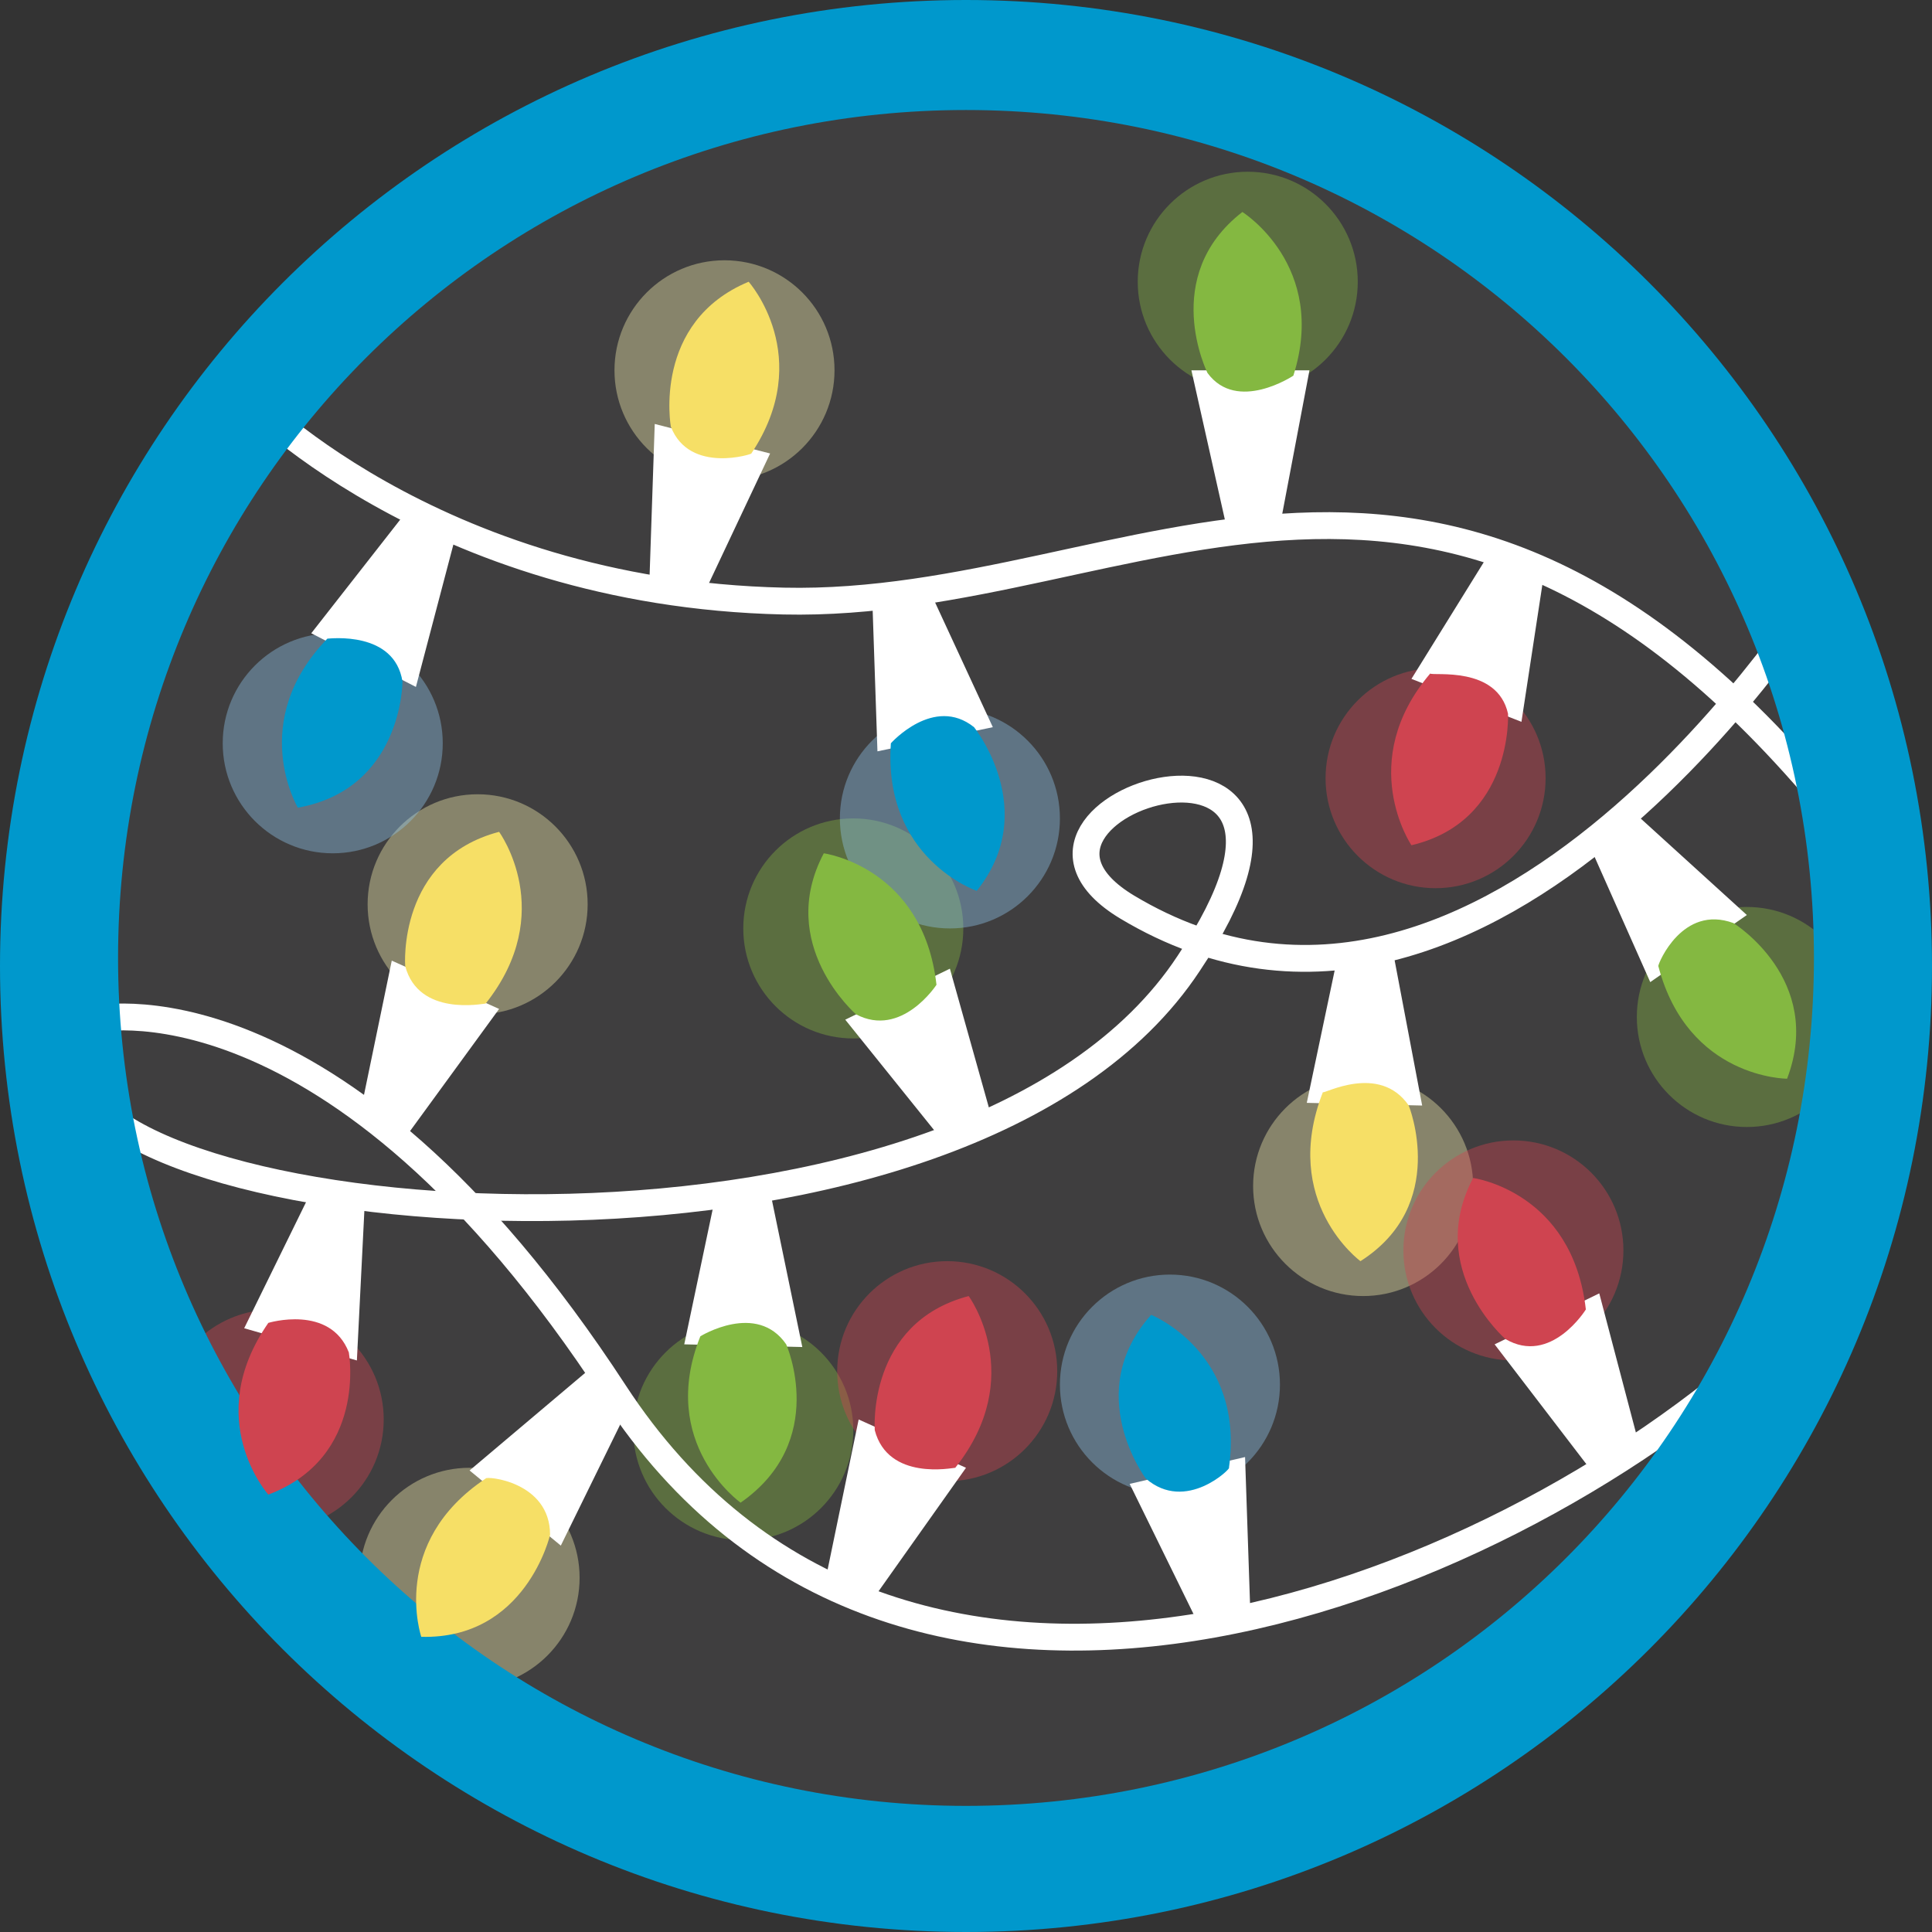 <?xml version="1.0" encoding="utf-8"?>
<!-- Generator: Adobe Illustrator 18.1.1, SVG Export Plug-In . SVG Version: 6.00 Build 0)  -->
<svg version="1.1" id="Layer_1" xmlns="http://www.w3.org/2000/svg" xmlns:xlink="http://www.w3.org/1999/xlink" x="0px" y="0px"
	 viewBox="0 0 72 72" enable-background="new 0 0 72 72" xml:space="preserve">
<rect x="0" y="0" width="72" height="72" fill="#333333" stroke="none"/>
<g id="_x2E_svg_760_">
	<circle id="_x2E_svg_589_" fill="#3F3E3F" cx="36.6" cy="36.1" r="33.2"/>
</g>
<circle id="_x2E_svg_769_" opacity="0.4" fill="#F2EFAE" cx="17.8" cy="33.7" r="4.1"/>
<circle id="_x2E_svg_768_" opacity="0.4" fill="#F2EFAE" cx="27" cy="13.8" r="4.1"/>
<circle id="_x2E_svg_767_" opacity="0.4" fill="#F2EFAE" cx="17.5" cy="58.8" r="4.1"/>
<circle id="_x2E_svg_766_" opacity="0.4" fill="#F2EFAE" cx="50.8" cy="44.2" r="4.1"/>
<circle id="_x2E_svg_765_" opacity="0.4" fill="#84B841" cx="31.8" cy="34.6" r="4.1"/>
<circle id="_x2E_svg_764_" opacity="0.4" fill="#84B841" cx="27.7" cy="53.3" r="4.1"/>
<circle id="_x2E_svg_763_" opacity="0.4" fill="#84B841" cx="65.1" cy="37.9" r="4.1"/>
<circle id="_x2E_svg_762_" opacity="0.4" fill="#84B841" cx="46.5" cy="10.5" r="4.1"/>
<circle id="_x2E_svg_759_" opacity="0.4" fill="#90C5EB" cx="35.4" cy="30.5" r="4.1"/>
<circle id="_x2E_svg_758_" opacity="0.4" fill="#90C5EB" cx="12.4" cy="27.7" r="4.1"/>
<circle id="_x2E_svg_757_" opacity="0.4" fill="#90C5EB" cx="43.6" cy="51.6" r="4.1"/>
<circle id="_x2E_svg_756_" opacity="0.4" fill="#CF4450" cx="35.3" cy="51.1" r="4.1"/>
<circle id="_x2E_svg_755_" opacity="0.4" fill="#CF4450" cx="56.4" cy="46.6" r="4.1"/>
<circle id="_x2E_svg_754_" opacity="0.4" fill="#CF4450" cx="53.5" cy="29" r="4.1"/>
<circle id="_x2E_svg_753_" opacity="0.4" fill="#CF4450" cx="10.2" cy="52.9" r="4.1"/>
<path id="_x2E_svg_752_" fill="none" stroke="#FFFFFF" stroke-miterlimit="10" d="M9,14.6c0,0,7,7.5,20.2,7.8S53.8,11.8,69,31"/>
<path id="_x2E_svg_751_" fill="none" stroke="#FFFFFF" stroke-miterlimit="10" d="M68,21.7c0,0-12.5,20.2-26,12.1
	c-6.3-3.8,9.4-8.5,2.3,2.1C36,48.5,4.9,46.1,2.9,40.2"/>
<path id="_x2E_svg_750_" fill="none" stroke="#FFFFFF" stroke-miterlimit="10" d="M3.4,38c0,0,9-2.2,19.5,13.9s32.5,7.9,43.2-1.9"/>
<path id="_x2E_svg_718_" fill="#0098CC" d="M0,36c0,19.9,16.1,36,36,36s36-16.1,36-36C72,16.1,55.9,0,36,0S0,16.1,0,36z M4.4,35.7
	C4.4,18.2,18.5,4.1,36,4.1s31.6,14.1,31.6,31.6c0,17.5-14.1,31.6-31.6,31.6S4.4,53.1,4.4,35.7z"/>
<polygon id="_x2E_svg_749_" fill="#FFFFFF" points="15.5,25.6 11.6,23.6 15.2,19 17,19.9 "/>
<polygon id="_x2E_svg_748_" fill="#FFFFFF" points="37,27.1 32.7,28 32.5,22.1 34.5,21.7 "/>
<polygon id="_x2E_svg_747_" fill="#FFFFFF" points="65.1,34.1 61.5,36.6 59.1,31.2 60.7,30.1 "/>
<polygon id="_x2E_svg_746_" fill="#FFFFFF" points="56.7,26.9 52.6,25.3 55.7,20.3 57.6,21 "/>
<polygon id="_x2E_svg_745_" fill="#FFFFFF" points="20.9,57.6 17.5,54.8 22,51 23.5,52.3 "/>
<polygon id="_x2E_svg_744_" fill="#FFFFFF" points="53,41.2 48.7,41.1 49.9,35.4 51.9,35.4 "/>
<polygon id="_x2E_svg_743_" fill="#FFFFFF" points="29.9,50.2 25.5,50.1 26.7,44.4 28.7,44.4 "/>
<polygon id="_x2E_svg_742_" fill="#FFFFFF" points="13.3,50.7 9.1,49.5 11.7,44.2 13.6,44.7 "/>
<polygon id="_x2E_svg_741_" fill="#FFFFFF" points="31.5,38 35.4,36.1 37,41.8 35.2,42.6 "/>
<polygon id="_x2E_svg_740_" fill="#FFFFFF" points="14.6,35.8 18.6,37.6 15.1,42.4 13.4,41.6 "/>
<polygon id="_x2E_svg_739_" fill="#FFFFFF" points="32,52.9 36,54.7 32.6,59.5 30.8,58.7 "/>
<polygon id="_x2E_svg_738_" fill="#FFFFFF" points="42.1,55.3 46.4,54.3 46.6,60.2 44.7,60.6 "/>
<polygon id="_x2E_svg_737_" fill="#FFFFFF" points="55.7,50.1 59.6,48.2 61.1,53.9 59.3,54.8 "/>
<polygon id="_x2E_svg_736_" fill="#FFFFFF" points="24.4,15.8 28.7,16.9 26.2,22.2 24.2,21.7 "/>
<polygon id="_x2E_svg_735_" fill="#FFFFFF" points="44.4,13.8 48.8,13.8 47.7,19.6 45.7,19.6 "/>
<path id="_x2E_svg_734_" fill="#F6DF66" d="M15.1,36c0,0-0.3-4,3.5-5c0,0,2.2,3-0.5,6.4C18,37.4,15.6,37.9,15.1,36z"/>
<path id="_x2E_svg_733_" fill="#CF4450" d="M32.6,53.3c0,0-0.3-4,3.5-5c0,0,2.2,3-0.5,6.4C35.5,54.7,33.1,55.2,32.6,53.3z"/>
<path id="_x2E_svg_732_" fill="#0098CC" d="M42.7,55.1c0,0-2.4-3.2,0.2-6.1c0,0,3.5,1.4,2.9,5.7C45.9,54.7,44.2,56.4,42.7,55.1z"/>
<path id="_x2E_svg_731_" fill="#84B841" d="M45,13.9c0,0-1.8-3.6,1.3-6c0,0,3.2,2,1.9,6.1C48.2,14,46.1,15.4,45,13.9z"/>
<path id="_x2E_svg_730_" fill="#84B841" d="M31.9,37.8c0,0-3-2.6-1.2-6c0,0,3.7,0.5,4.2,4.9C34.9,36.7,33.6,38.7,31.9,37.8z"/>
<path id="_x2E_svg_729_" fill="#CF4450" d="M56.1,49.9c0,0-3-2.6-1.2-6c0,0,3.7,0.5,4.2,4.9C59.1,48.8,57.8,50.9,56.1,49.9z"/>
<path id="_x2E_svg_728_" fill="#F6DF66" d="M25,15.9c0,0-0.7-3.9,2.9-5.4c0,0,2.5,2.8,0.1,6.4C28.1,16.9,25.7,17.7,25,15.9z"/>
<path id="_x2E_svg_727_" fill="#0098CC" d="M15,25.4c0,0,0,4-3.9,4.7c0,0-1.9-3.2,1.1-6.3C12.3,23.8,14.7,23.5,15,25.4z"/>
<path id="_x2E_svg_726_" fill="#CF4450" d="M56.2,26.6c0,0,0.2,4-3.6,4.9c0,0-2.1-3.1,0.7-6.4C53.4,25.2,55.8,24.8,56.2,26.6z"/>
<path id="_x2E_svg_725_" fill="#F6DF66" d="M20.5,57.2c0,0-0.9,3.9-4.8,3.8c0,0-1.2-3.5,2.4-5.9C18.1,55,20.5,55.2,20.5,57.2z"/>
<path id="_x2E_svg_724_" fill="#F6DF66" d="M52.5,41.2c0,0,1.5,3.7-1.8,5.8c0,0-3-2.2-1.4-6.3C49.3,40.8,51.4,39.6,52.5,41.2z"/>
<path id="_x2E_svg_721_" fill="#0098CC" d="M36.3,27.1c0,0,2.5,3.1,0.1,6.1c0,0-3.5-1.2-3.2-5.5C33.2,27.7,34.8,25.9,36.3,27.1z"/>
<path id="_x2E_svg_720_" fill="#84B841" d="M29.3,50.1c0,0,1.6,3.6-1.7,5.9c0,0-3.1-2.2-1.5-6.2C26.1,49.8,28.2,48.5,29.3,50.1z"/>
<path id="_x2E_svg_719_" fill="#CF4450" d="M13,50.4c0,0,0.7,3.9-3,5.3c0,0-2.5-2.8,0-6.4C10,49.3,12.3,48.6,13,50.4z"/>
<path id="_x2E_svg_717_" fill="#84B841" d="M64.6,34.4c0,0,3.4,2.1,2,5.8c0,0-3.7,0-4.8-4.2C61.8,35.9,62.7,33.7,64.6,34.4z"/>
<g>
</g>
<g>
</g>
<g>
</g>
<g>
</g>
<g>
</g>
<g>
</g>
<g>
</g>
<g>
</g>
<g>
</g>
<g>
</g>
<g>
</g>
<g>
</g>
<g>
</g>
<g>
</g>
<g>
</g>
</svg>
